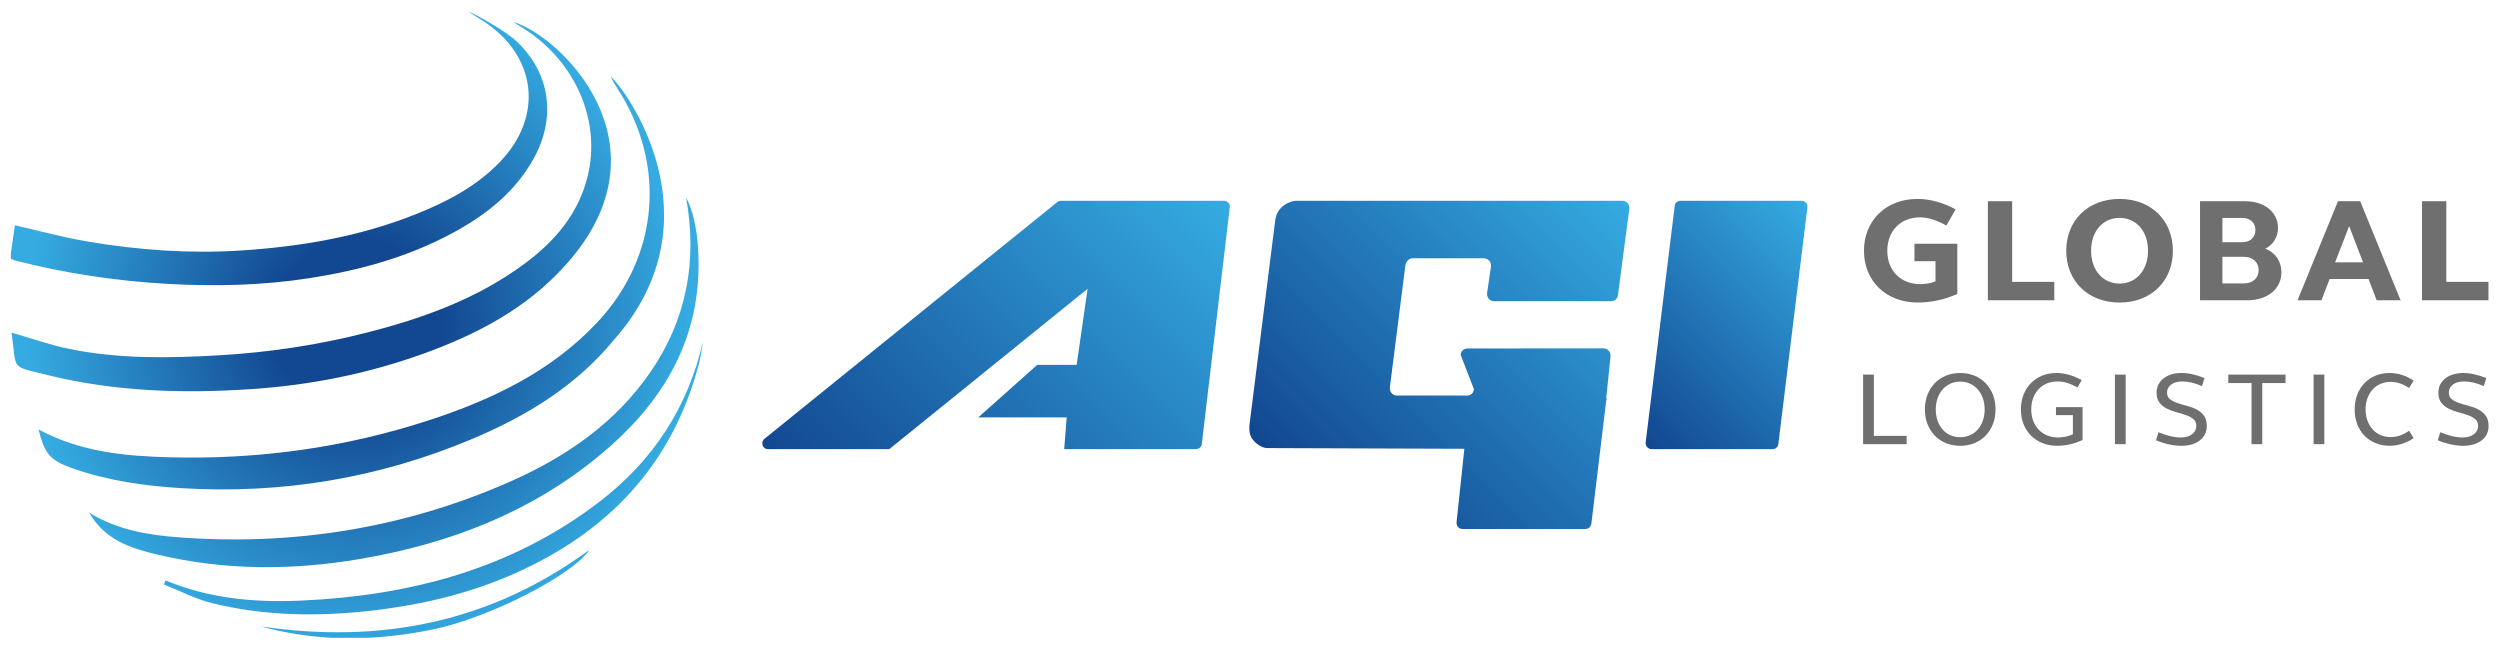 <?xml version="1.0" encoding="utf-8"?>
<!-- Generator: Adobe Illustrator 27.7.0, SVG Export Plug-In . SVG Version: 6.00 Build 0)  -->
<svg version="1.1" id="Layer_1" xmlns="http://www.w3.org/2000/svg" xmlns:xlink="http://www.w3.org/1999/xlink" x="0px" y="0px"
	 viewBox="0 0 377 98" style="enable-background:new 0 0 377 98;" xml:space="preserve">
<style type="text/css">
	.st0{fill:#706F6F;}
	
		.st1{clip-path:url(#SVGID_00000014597989510945744510000017623959658660301462_);fill:url(#SVGID_00000163034007621068092160000014005150853971978119_);}
	
		.st2{clip-path:url(#SVGID_00000064314688651919361480000006760502603619239313_);fill:url(#SVGID_00000009589007251292357370000012878517760287034766_);}
	
		.st3{clip-path:url(#SVGID_00000031889388568594286850000004760053169686977978_);fill:url(#SVGID_00000147901229126713155380000005463018575345474975_);}
	
		.st4{clip-path:url(#SVGID_00000091733600650168937530000000752813758903854995_);fill:url(#SVGID_00000000209262751350801870000002895198955994259135_);}
</style>
<g>
	<g>
		<path class="st0" d="M295.165,44.337c-1.945,0.83-3.892,1.287-5.952,1.287c-4.807,0-8.128-3.262-8.128-7.812
			c0-4.549,3.321-7.812,8.043-7.812c1.888,0,3.805,0.515,5.78,1.574l-1.402,2.432c-1.374-0.772-2.719-1.23-3.978-1.23
			c-2.919,0-4.922,2.06-4.922,5.036c0,3.033,2.032,5.036,4.979,5.036c0.859,0,1.603-0.143,2.29-0.428v-3.034h-3.177v-2.633h6.467
			V44.337z"/>
	</g>
	<polygon class="st0" points="299.771,30.343 303.435,30.343 303.435,42.506 309.788,42.506 309.788,45.28 299.771,45.28 	"/>
	<g>
		<path class="st0" d="M319.63,42.762c2.547,0,4.292-2.06,4.292-4.95c0-2.92-1.745-4.951-4.292-4.951
			c-2.547,0-4.292,2.031-4.292,4.951C315.338,40.702,317.083,42.762,319.63,42.762 M319.63,30c4.75,0,8.041,3.233,8.041,7.812
			s-3.291,7.813-8.041,7.813s-8.041-3.234-8.041-7.813S314.88,30,319.63,30"/>
		<path class="st0" d="M335.139,42.734h3.262c1.318,0,2.204-0.801,2.204-2.003c0-1.173-0.886-2.004-2.204-2.004h-3.262V42.734z
			 M335.139,36.524h3.005c1.202,0,1.975-0.744,1.975-1.831c0-1.088-0.773-1.832-1.975-1.832h-3.005V36.524z M331.763,30.343h6.81
			c2.92,0,4.951,1.66,4.951,4.035c0,1.43-0.802,2.575-1.917,3.119c1.517,0.573,2.432,1.917,2.432,3.577
			c0,2.49-2.118,4.206-5.094,4.206h-7.182V30.343z"/>
	</g>
	<path class="st0" d="M352.136,39.557h4.207l-2.089-5.465L352.136,39.557z M352.566,30.343h3.348l6.095,14.937h-3.605l-1.231-3.205
		h-5.866l-1.231,3.205h-3.606L352.566,30.343z"/>
	<polygon class="st0" points="365.242,30.343 368.905,30.343 368.905,42.506 375.259,42.506 375.259,45.28 365.242,45.28 	"/>
	<polygon class="st0" points="280.956,56.49 282.576,56.49 282.576,65.727 287.518,65.727 287.518,66.982 280.956,66.982 	"/>
	<g>
		<path class="st0" d="M291.913,61.737c0,0.621,0.092,1.188,0.274,1.701s0.435,0.955,0.759,1.326
			c0.324,0.372,0.712,0.659,1.165,0.862c0.452,0.202,0.948,0.303,1.489,0.303c0.539,0,1.035-0.101,1.488-0.303
			c0.452-0.203,0.84-0.49,1.164-0.862c0.325-0.371,0.578-0.813,0.76-1.326s0.274-1.08,0.274-1.701c0-0.607-0.092-1.168-0.274-1.682
			c-0.182-0.512-0.435-0.954-0.76-1.326c-0.324-0.371-0.712-0.661-1.164-0.871c-0.453-0.209-0.949-0.314-1.488-0.314
			c-0.541,0-1.037,0.105-1.489,0.314c-0.453,0.21-0.841,0.5-1.165,0.871c-0.324,0.372-0.577,0.814-0.759,1.326
			C292.005,60.569,291.913,61.13,291.913,61.737 M290.272,61.737c0-0.811,0.132-1.55,0.395-2.219
			c0.264-0.668,0.629-1.245,1.094-1.731c0.466-0.486,1.026-0.864,1.681-1.134c0.655-0.27,1.374-0.405,2.158-0.405
			c0.782,0,1.501,0.135,2.156,0.405c0.655,0.27,1.215,0.648,1.681,1.134s0.831,1.063,1.094,1.731
			c0.263,0.669,0.395,1.408,0.395,2.219c0,0.809-0.132,1.549-0.395,2.217c-0.263,0.669-0.628,1.247-1.094,1.733
			c-0.466,0.485-1.026,0.864-1.681,1.133c-0.655,0.271-1.374,0.405-2.156,0.405c-0.784,0-1.503-0.134-2.158-0.405
			c-0.655-0.269-1.215-0.648-1.681-1.133c-0.465-0.486-0.83-1.064-1.094-1.733C290.404,63.286,290.272,62.546,290.272,61.737"/>
		<path class="st0" d="M314.05,66.354c-1.27,0.582-2.545,0.871-3.828,0.871c-0.81,0-1.549-0.135-2.219-0.405
			c-0.667-0.27-1.245-0.648-1.731-1.134c-0.486-0.486-0.861-1.067-1.123-1.742c-0.264-0.675-0.396-1.411-0.396-2.207
			c0-0.797,0.132-1.533,0.396-2.208c0.262-0.675,0.631-1.256,1.103-1.743c0.472-0.485,1.036-0.863,1.691-1.134
			c0.655-0.269,1.381-0.404,2.178-0.404c1.228,0,2.498,0.357,3.807,1.074l-0.647,1.113c-0.514-0.297-1.02-0.523-1.52-0.679
			c-0.5-0.155-0.992-0.232-1.478-0.232c-0.595,0-1.134,0.1-1.621,0.303c-0.485,0.203-0.901,0.49-1.245,0.861
			c-0.345,0.371-0.615,0.817-0.81,1.336c-0.196,0.521-0.294,1.092-0.294,1.713c0,0.634,0.098,1.208,0.294,1.721
			c0.195,0.514,0.472,0.959,0.831,1.337c0.357,0.378,0.785,0.668,1.286,0.871c0.499,0.202,1.046,0.303,1.64,0.303
			c0.796,0,1.539-0.161,2.228-0.486v-2.876h-2.553v-1.215h4.011V66.354z"/>
	</g>
	<rect x="318.932" y="56.49" class="st0" width="1.62" height="10.492"/>
	<g>
		<path class="st0" d="M325.21,59.205c0-0.432,0.091-0.83,0.273-1.196c0.182-0.364,0.439-0.677,0.769-0.941
			c0.332-0.263,0.726-0.466,1.186-0.608c0.459-0.142,0.965-0.212,1.519-0.212c0.567,0,1.14,0.068,1.721,0.202
			c0.581,0.135,1.168,0.324,1.762,0.567l-0.384,1.215c-1.027-0.472-2.019-0.708-2.978-0.708c-0.702,0-1.259,0.155-1.671,0.465
			c-0.412,0.312-0.618,0.716-0.618,1.216c0,0.432,0.148,0.763,0.446,0.992c0.296,0.229,0.669,0.422,1.114,0.577
			c0.446,0.156,0.925,0.298,1.438,0.426c0.514,0.128,0.992,0.307,1.438,0.537c0.446,0.229,0.817,0.536,1.114,0.921
			c0.297,0.385,0.445,0.908,0.445,1.57c0,0.919-0.351,1.647-1.053,2.188c-0.702,0.539-1.627,0.809-2.774,0.809
			c-0.595,0-1.219-0.07-1.874-0.212c-0.654-0.142-1.307-0.348-1.954-0.618l0.364-1.216c0.594,0.244,1.175,0.436,1.742,0.578
			s1.107,0.213,1.621,0.213c0.715,0,1.286-0.162,1.711-0.486c0.425-0.324,0.637-0.743,0.637-1.256c0-0.446-0.148-0.79-0.445-1.033
			c-0.297-0.243-0.668-0.442-1.113-0.597c-0.446-0.156-0.926-0.301-1.438-0.436c-0.514-0.135-0.994-0.314-1.439-0.537
			c-0.445-0.222-0.817-0.523-1.113-0.902C325.358,60.346,325.21,59.84,325.21,59.205"/>
	</g>
	<polygon class="st0" points="339.53,57.767 336.026,57.767 336.026,56.491 344.654,56.491 344.654,57.767 341.15,57.767 
		341.15,66.983 339.53,66.983 	"/>
	<rect x="348.888" y="56.49" class="st0" width="1.62" height="10.492"/>
	<g>
		<path class="st0" d="M355.084,61.737c0-0.811,0.128-1.55,0.385-2.219c0.256-0.668,0.618-1.245,1.083-1.731
			c0.467-0.486,1.024-0.864,1.671-1.134c0.648-0.27,1.358-0.405,2.127-0.405c0.607,0,1.218,0.094,1.833,0.283
			c0.614,0.19,1.211,0.48,1.792,0.871l-0.688,1.114c-0.891-0.621-1.809-0.931-2.754-0.931c-0.568,0-1.084,0.101-1.55,0.304
			c-0.466,0.202-0.864,0.486-1.195,0.85c-0.331,0.365-0.59,0.804-0.78,1.316c-0.189,0.514-0.283,1.075-0.283,1.682
			c0,0.607,0.094,1.168,0.283,1.681c0.19,0.514,0.449,0.955,0.78,1.326c0.331,0.372,0.729,0.659,1.195,0.861
			c0.466,0.203,0.982,0.304,1.55,0.304c0.472,0,0.941-0.081,1.407-0.243s0.915-0.399,1.347-0.709l0.688,1.113
			c-0.581,0.393-1.178,0.683-1.792,0.872c-0.615,0.189-1.226,0.283-1.833,0.283c-0.769,0-1.479-0.134-2.127-0.405
			c-0.647-0.269-1.204-0.644-1.671-1.124c-0.465-0.479-0.827-1.056-1.083-1.731C355.212,63.289,355.084,62.546,355.084,61.737"/>
		<path class="st0" d="M367.703,59.205c0-0.432,0.091-0.83,0.273-1.196c0.182-0.364,0.439-0.677,0.769-0.941
			c0.332-0.263,0.726-0.466,1.185-0.608c0.46-0.142,0.966-0.212,1.52-0.212c0.567,0,1.141,0.068,1.722,0.202
			c0.58,0.135,1.167,0.324,1.761,0.567l-0.384,1.215c-1.027-0.472-2.019-0.708-2.978-0.708c-0.701,0-1.259,0.155-1.671,0.465
			c-0.411,0.312-0.618,0.716-0.618,1.216c0,0.432,0.148,0.763,0.446,0.992c0.296,0.229,0.669,0.422,1.114,0.577
			c0.446,0.156,0.925,0.298,1.438,0.426c0.513,0.128,0.992,0.307,1.438,0.537c0.445,0.229,0.817,0.536,1.114,0.921
			c0.296,0.385,0.446,0.908,0.446,1.57c0,0.919-0.352,1.647-1.053,2.188c-0.703,0.539-1.628,0.809-2.775,0.809
			c-0.595,0-1.219-0.07-1.874-0.212c-0.655-0.142-1.306-0.348-1.954-0.618l0.365-1.216c0.594,0.244,1.174,0.436,1.741,0.578
			s1.107,0.213,1.62,0.213c0.717,0,1.287-0.162,1.712-0.486c0.425-0.324,0.638-0.743,0.638-1.256c0-0.446-0.149-0.79-0.446-1.033
			c-0.297-0.243-0.669-0.442-1.113-0.597c-0.446-0.156-0.926-0.301-1.438-0.436c-0.514-0.135-0.993-0.314-1.439-0.537
			c-0.445-0.222-0.817-0.523-1.113-0.902C367.851,60.346,367.703,59.84,367.703,59.205"/>
	</g>
	<g>
		<defs>
			<path id="SVGID_1_" d="M159.999,30.278c-0.214,0-0.429,0.055-0.589,0.216l-44.138,35.685c-0.161,0.134-0.258,0.297-0.3,0.469
				v0.418c0.087,0.362,0.397,0.664,0.835,0.664h18.297l29.907-24.183l-1.652,11.477h-5.945l-8.889,7.917h13.332l-0.376,4.789h19.848
				c0.481,0,0.911-0.375,0.911-0.856l4.225-35.739c0-0.481-0.427-0.857-0.91-0.857H159.999z"/>
		</defs>
		<clipPath id="SVGID_00000147191415662645775590000001717200912888757891_">
			<use xlink:href="#SVGID_1_"  style="overflow:visible;"/>
		</clipPath>
		
			<linearGradient id="SVGID_00000010272889572796125140000011957180674032886956_" gradientUnits="userSpaceOnUse" x1="-360.869" y1="449.439" x2="-359.869" y2="449.439" gradientTransform="matrix(-53.472 53.472 53.472 53.472 -43152.324 -4713.785)">
			<stop  offset="0" style="stop-color:#35ABE2"/>
			<stop  offset="1" style="stop-color:#124791"/>
		</linearGradient>
		
			<polygon style="clip-path:url(#SVGID_00000147191415662645775590000001717200912888757891_);fill:url(#SVGID_00000010272889572796125140000011957180674032886956_);" points="
			204.191,49.004 150.218,102.976 96.246,49.004 150.218,-4.968 		"/>
	</g>
	<g>
		<defs>
			<path id="SVGID_00000077303687877715915890000018406822545606230411_" d="M195.467,30.278c-0.643,0-2.836,0.589-3.156,2.89
				l-3.907,31.031v0.427c0,0.536,0.108,1.018,0.321,1.392c0.643,1.016,1.713,1.551,2.354,1.551l29.746,0.107l-1.176,11.076v0.106
				c0,0.481,0.374,0.91,0.857,0.91h18.617c0.428,0,0.803-0.376,0.856-0.803l2.247-18.618c0.053,0,0.053-0.054,0.053-0.107
				c0-0.055,0-0.162-0.053-0.268l0.642-6.21v-0.16c0-0.589-0.481-1.07-1.07-1.07l-20.463,0.019c-0.588,0-1.016,0.374-1.07,0.963
				l2.006,5.175c-0.054,0.587-0.482,0.962-1.07,0.962h-10.54c-0.589,0-1.07-0.482-1.07-1.07v-0.16l2.353-18.512
				c0.161-0.588,0.59-0.963,1.071-0.963h10.754c0.641,0.053,1.069,0.482,1.069,1.07v0.161l-0.587,4.013v0.16
				c0,0.588,0.427,1.07,1.069,1.07h17.602c0.589,0,1.016-0.374,1.07-0.963l1.711-13v-0.108c0-0.642-0.481-1.071-1.069-1.071H195.467
				z"/>
		</defs>
		<clipPath id="SVGID_00000084522483492458737050000016444947497794602917_">
			<use xlink:href="#SVGID_00000077303687877715915890000018406822545606230411_"  style="overflow:visible;"/>
		</clipPath>
		
			<linearGradient id="SVGID_00000101819985266863907810000013443496728798670733_" gradientUnits="userSpaceOnUse" x1="-360.869" y1="449.514" x2="-359.869" y2="449.514" gradientTransform="matrix(-46.117 46.117 46.117 46.117 -37128.578 -4059.332)">
			<stop  offset="0" style="stop-color:#35ABE2"/>
			<stop  offset="1" style="stop-color:#124791"/>
		</linearGradient>
		
			<polygon style="clip-path:url(#SVGID_00000084522483492458737050000016444947497794602917_);fill:url(#SVGID_00000101819985266863907810000013443496728798670733_);" points="
			270.448,55.023 217.053,108.418 163.659,55.023 217.053,1.629 		"/>
	</g>
	<g>
		<defs>
			<path id="SVGID_00000119831939516991293140000012903942985240836002_" d="M253.404,30.278c-0.428,0-0.802,0.322-0.856,0.75
				l-4.387,35.739v0.107c0,0.428,0.428,0.856,0.857,0.856h18.297c0.427,0,0.803-0.321,0.856-0.75l4.386-35.738v-0.107
				c0-0.428-0.373-0.857-0.855-0.857H253.404z"/>
		</defs>
		<clipPath id="SVGID_00000043441370395556728920000016269561133381059988_">
			<use xlink:href="#SVGID_00000119831939516991293140000012903942985240836002_"  style="overflow:visible;"/>
		</clipPath>
		
			<linearGradient id="SVGID_00000111911573087435152510000001417803454804289195_" gradientUnits="userSpaceOnUse" x1="-360.869" y1="449.443" x2="-359.869" y2="449.443" gradientTransform="matrix(-30.399 30.399 30.399 30.399 -24356.854 -2658.73)">
			<stop  offset="0" style="stop-color:#35ABE2"/>
			<stop  offset="1" style="stop-color:#124791"/>
		</linearGradient>
		
			<polygon style="clip-path:url(#SVGID_00000043441370395556728920000016269561133381059988_);fill:url(#SVGID_00000111911573087435152510000001417803454804289195_);" points="
			291.283,49.004 260.359,79.928 229.435,49.004 260.359,18.08 		"/>
	</g>
	<g>
		<defs>
			<path id="SVGID_00000065049487267791941080000013779523331610619057_" d="M39.312,94.459c3.617,0.991,7.239,1.545,10.863,1.723
				h5.291c3.367-0.161,6.736-0.619,10.106-1.328c8.316-1.747,20.914-8.223,23.293-11.927C73.921,93.901,57.296,97.134,39.312,94.459
				 M90.35,75.705c-13.303,10.176-28.704,14.16-45.124,14.873c-6.917,0.301-13.757-0.334-20.264-3.053
				c-0.078,0.205-0.155,0.411-0.233,0.616c2.403,0.952,4.735,2.193,7.221,2.806c8.019,1.978,16.151,2.06,24.344,1.107
				c7.375-0.857,14.514-2.559,21.298-5.564c14.178-6.278,23.887-16.527,27.84-31.78c0.28-1.076,0.401-2.19,0.596-3.287
				C103.744,61.462,98.45,69.508,90.35,75.705 M103.479,29.899c1.684,9.416,0.098,18.188-5.339,26.125
				c-5.363,7.829-12.91,12.97-21.446,16.71c-15.87,6.95-32.51,9.589-49.757,8.294c-4.624-0.347-9.225-1.105-13.48-3.707
				c2.377,4.126,6.246,5.352,10.244,6.303c10.134,2.415,20.335,2.414,30.56,0.675c13.354-2.27,25.702-6.953,36.233-15.687
				c9.037-7.491,14.853-16.662,14.853-28.759c0-6.957-1.803-9.96-1.867-9.96C103.479,29.893,103.477,29.895,103.479,29.899
				 M93.128,13.373c7.426,11.482,6.238,25.356-3.083,35.267c-6.995,7.439-15.91,11.655-25.416,14.755
				c-12.652,4.125-25.671,5.91-38.964,5.568c-6.811-0.176-13.562-0.798-19.858-4.211c0.945,3.733,1.755,4.674,5.091,5.854
				c5.337,1.886,10.897,2.672,16.502,3.011c15.12,0.921,29.716-1.516,43.686-7.374c8.251-3.457,15.809-8.038,21.563-15.069
				c16.071-18.29,1.618-37.764-0.528-39.616C92.385,12.222,92.755,12.798,93.128,13.373 M79.006,4.316
				c7.782,4.989,11.636,13.849,9.63,22.191c-1.344,5.589-4.809,9.709-9.273,13.068c-7.265,5.464-15.642,8.459-24.339,10.657
				c-7.172,1.815-14.466,2.903-21.855,3.338c-7.593,0.444-15.186,0.583-22.681-0.944c-2.981-0.608-5.875-1.644-8.747-2.468
				c0.827,5.788-0.307,4.976,5.416,6.396c10.143,2.515,20.489,2.823,30.89,2.115c8.738-0.595,17.247-2.282,25.49-5.222
				c8.277-2.952,15.966-6.933,21.887-13.634c16.049-17.968-0.851-34.387-8.038-36.514C77.926,3.638,78.469,3.972,79.006,4.316
				 M70.729,1.818c0.731,0.461,1.468,0.914,2.193,1.387c8.008,5.232,9.094,14.289,2.488,21.194
				c-3.535,3.694-7.974,6.013-12.655,7.884c-8.513,3.402-17.399,4.919-26.526,5.498c-7.726,0.489-15.352-0.068-22.938-1.342
				c-3.665-0.616-7.266-1.61-11.044-2.467c-0.202,1.394-0.404,2.812-0.609,4.226v0.796c0.266,0.133,0.428,0.237,0.604,0.282
				c7.575,1.942,15.286,3.1,23.078,3.537c7.138,0.399,14.271,0.236,21.377-0.871c7.561-1.178,14.837-3.174,21.592-6.824
				c5.008-2.708,9.399-6.144,12.21-11.245c3.38-6.132,2.507-12.784-2.549-17.593c-1.707-1.623-6.158-4.067-7.133-4.462H70.729z"/>
		</defs>
		<clipPath id="SVGID_00000083797635709665480640000012170674772916307371_">
			<use xlink:href="#SVGID_00000065049487267791941080000013779523331610619057_"  style="overflow:visible;"/>
		</clipPath>
		
			<radialGradient id="SVGID_00000150079983167395526110000003640837844396601256_" cx="-360.869" cy="448.575" r="1" gradientTransform="matrix(49.808 0 0 -49.808 18027.984 22391.662)" gradientUnits="userSpaceOnUse">
			<stop  offset="0" style="stop-color:#124791"/>
			<stop  offset="0.25" style="stop-color:#124791"/>
			<stop  offset="1" style="stop-color:#35ABE2"/>
		</radialGradient>
		
			<rect x="1.434" y="1.818" style="clip-path:url(#SVGID_00000083797635709665480640000012170674772916307371_);fill:url(#SVGID_00000150079983167395526110000003640837844396601256_);" width="107.286" height="95.316"/>
	</g>
</g>
</svg>
